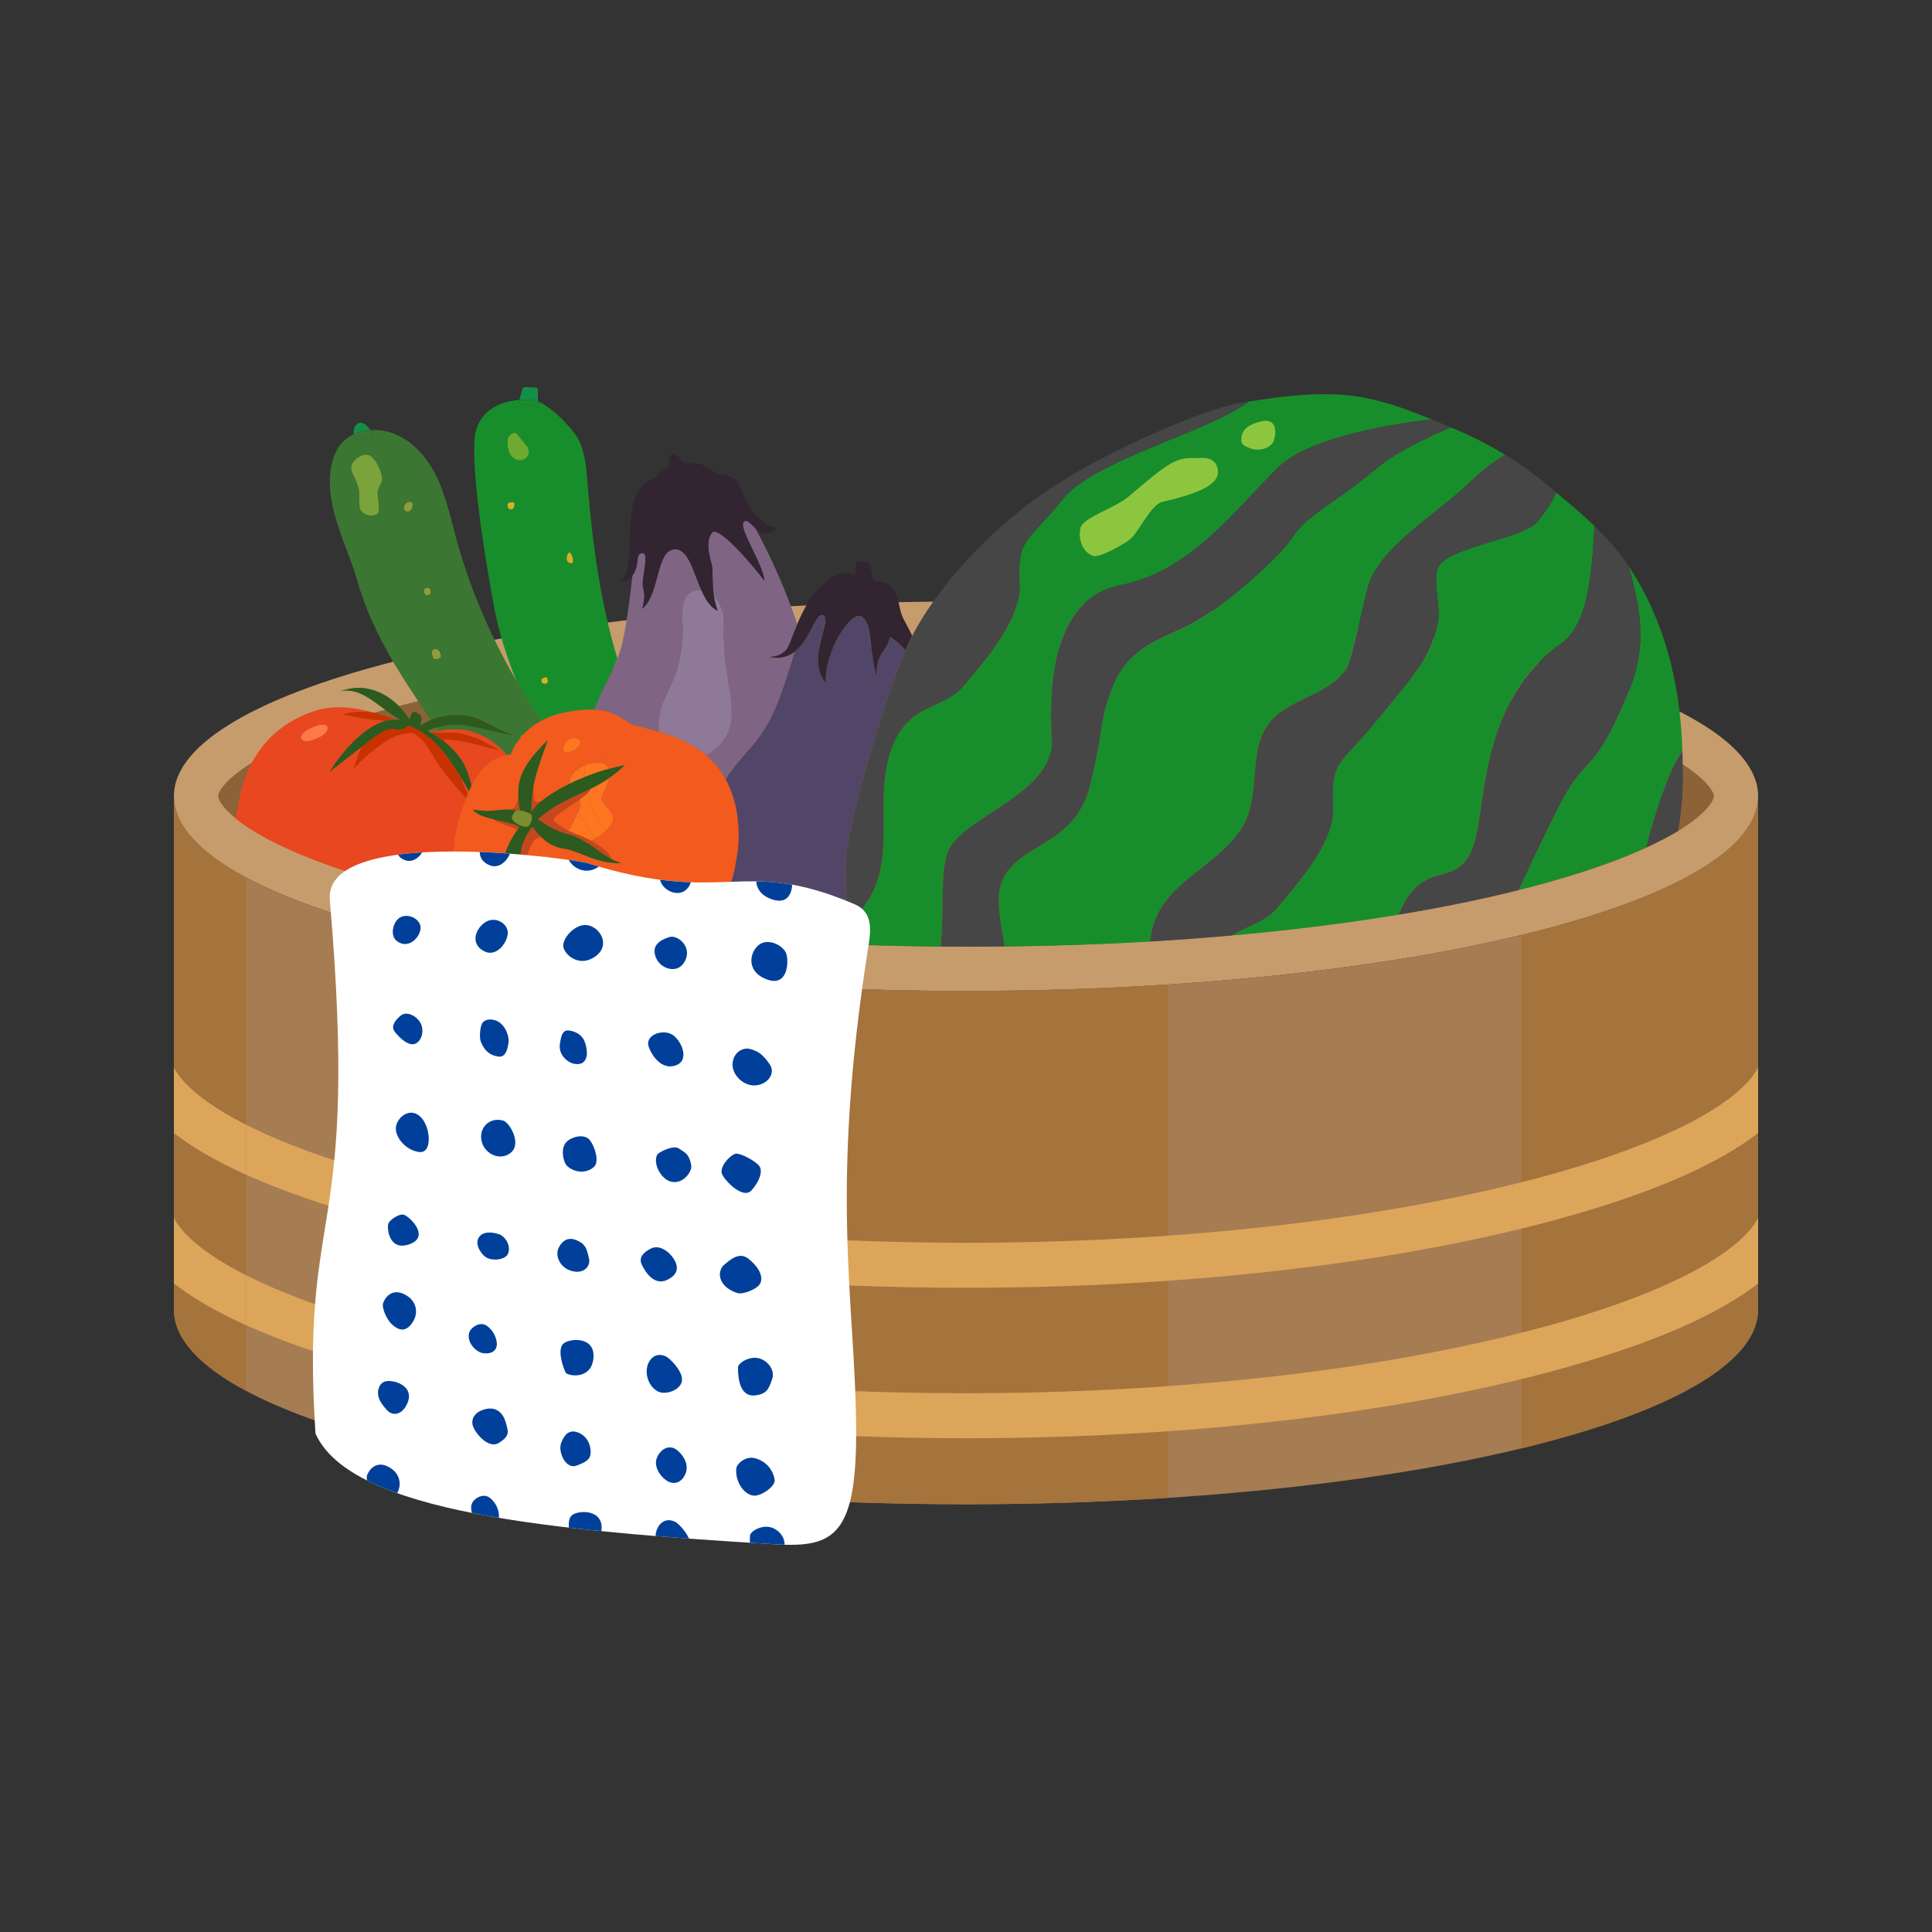 <?xml version="1.0" encoding="UTF-8"?><svg id="_レイヤー_1" xmlns="http://www.w3.org/2000/svg" viewBox="0 0 700 700"><rect x="0" y="0" width="700" height="700" fill="#333333" stroke="none"/><defs><style>.cls-1{fill:none;}.cls-1,.cls-2,.cls-3,.cls-4,.cls-5,.cls-6,.cls-7,.cls-8,.cls-9,.cls-10,.cls-11,.cls-12,.cls-13,.cls-14,.cls-15,.cls-16,.cls-17,.cls-18,.cls-19,.cls-20,.cls-21,.cls-22,.cls-23,.cls-24,.cls-25,.cls-26,.cls-27,.cls-28,.cls-29{stroke-width:0px;}.cls-2{fill:#798e2e;}.cls-3{fill:#524668;}.cls-4{fill:#7ba33b;}.cls-5{fill:#2c5a1f;}.cls-6{fill:#464646;}.cls-7{fill:#6eaa32;}.cls-8{fill:#322430;}.cls-9{fill:#3b7632;}.cls-10{fill:#178e2b;}.cls-11{fill:#138f48;}.cls-12{fill:#c83200;}.cls-13{fill:#c5471e;}.cls-14{fill:#c69c6d;}.cls-15{fill:#d4b228;}.cls-16{fill:#dca55a;}.cls-17{fill:#a5733c;}.cls-18{fill:#a67c52;}.cls-19{fill:#8c6239;}.cls-20{fill:#8f7999;}.cls-21{fill:#8cc63f;}.cls-22{fill:#ff784a;}.cls-23{fill:#ff7520;}.cls-24{fill:#919d3b;}.cls-25{fill:#7f6484;}.cls-26{fill:#fff;}.cls-27{fill:#f25a1e;}.cls-28{fill:#e84720;}.cls-29{fill:#00409a;}</style></defs><path class="cls-19" d="M350,351.01c-76.03,0-147.43-7.26-201.03-20.43-57.48-14.13-77.96-31.01-77.96-42.1s20.48-27.97,77.96-42.1c53.6-13.18,124.99-20.43,201.03-20.43s147.43,7.26,201.03,20.43c57.48,14.13,77.96,31.01,77.96,42.1s-20.48,27.97-77.96,42.1c-53.6,13.18-124.99,20.43-201.03,20.43Z"/><path class="cls-14" d="M350,233.97c75.41,0,146.12,7.17,199.11,20.2,59.66,14.66,71.85,30.8,71.85,34.31s-12.19,19.65-71.85,34.31c-52.99,13.03-123.7,20.2-199.11,20.2s-146.12-7.17-199.11-20.2c-59.66-14.66-71.85-30.8-71.85-34.31s12.19-19.65,71.85-34.31c52.99-13.03,123.7-20.2,199.11-20.2M350,217.93c-158.51,0-287,31.59-287,70.55s128.49,70.55,287,70.55,287-31.59,287-70.55-128.49-70.55-287-70.55h0Z"/><path class="cls-18" d="M63,288.48c0,38.96,128.49,70.55,287,70.55s287-31.59,287-70.55v185.99c0,38.96-128.49,70.55-287,70.55s-287-31.59-287-70.55v-185.99Z"/><path class="cls-1" d="M551.25,428.35v-89.58c-35.1,8.49-79.04,14.77-128.12,17.94v91c47.05-3.36,90.95-9.95,128.12-19.36Z"/><path class="cls-1" d="M142.37,426.69c35.87,9.6,78.48,16.48,124.41,20.25v-90.93c-78.93-5.87-143.48-19.87-177.55-38.04v89.58c12.58,6.35,29.94,12.93,53.14,19.14Z"/><path class="cls-1" d="M138.15,496.95c-20.26-5.42-36.29-11.08-48.92-16.78v23.79c34.06,18.17,98.62,32.17,177.55,38.04v-24.2c-47.42-3.83-91.5-10.91-128.62-20.85Z"/><path class="cls-1" d="M266.78,501.45v-38.17c-47.42-3.83-91.5-10.91-128.62-20.85-20.26-5.42-36.29-11.08-48.92-16.78v36.41c12.58,6.35,29.94,12.93,53.14,19.14,35.87,9.6,78.48,16.48,124.41,20.25Z"/><path class="cls-1" d="M423.14,502.23c47.05-3.36,90.95-9.95,128.12-19.36v-37.71c-37.51,9.19-81.33,15.61-128.12,18.9v38.17Z"/><path class="cls-1" d="M423.14,518.57v24.14c49.08-3.17,93.02-9.45,128.12-17.94v-25.1c-37.51,9.19-81.33,15.61-128.12,18.9Z"/><path class="cls-17" d="M350,521.1c-28.38,0-56.34-1.13-83.22-3.3v24.2c26.34,1.96,54.28,3.02,83.22,3.02,25.28,0,49.79-.81,73.14-2.31v-24.14c-23.76,1.67-48.29,2.53-73.14,2.53Z"/><path class="cls-17" d="M350,450.29c24.88,0,49.41-.88,73.14-2.57v-91c-23.35,1.51-47.86,2.31-73.14,2.31-28.95,0-56.88-1.06-83.22-3.02v90.93c26.84,2.2,54.8,3.35,83.22,3.35Z"/><path class="cls-17" d="M423.14,502.23v-38.17c-23.76,1.67-48.29,2.53-73.14,2.53-28.38,0-56.34-1.13-83.22-3.3v38.17c26.84,2.2,54.8,3.35,83.22,3.35,24.88,0,49.41-.88,73.14-2.57Z"/><path class="cls-17" d="M551.25,499.66v25.1c52.92-12.8,85.75-30.6,85.75-50.29v-9.45c-13.64,10.59-36.85,21.68-75.15,31.93-3.47.93-7.01,1.83-10.6,2.71Z"/><path class="cls-17" d="M557.63,426.69c50.81-13.6,73.69-28.94,79.37-39.91v-98.31c0,19.69-32.83,37.49-85.75,50.29v89.58c2.15-.54,4.28-1.09,6.38-1.66Z"/><path class="cls-17" d="M551.25,445.15v37.71c2.15-.54,4.28-1.09,6.38-1.66,50.81-13.6,73.69-28.94,79.37-39.91v-30.8c-13.64,10.59-36.85,21.68-75.15,31.93-3.47.93-7.01,1.83-10.6,2.71Z"/><path class="cls-17" d="M89.23,480.18c-11.25-5.07-19.8-10.17-26.23-15.16v9.45c0,10.53,9.4,20.52,26.23,29.49v-23.79Z"/><path class="cls-17" d="M89.23,407.56v-89.58c-16.83-8.97-26.23-18.96-26.23-29.49v98.31c3.09,5.96,11.26,13.21,26.23,20.77Z"/><path class="cls-17" d="M89.23,462.07v-36.41c-11.25-5.07-19.8-10.17-26.23-15.16v30.8c3.09,5.96,11.26,13.21,26.23,20.77Z"/><path class="cls-16" d="M266.78,463.29v-16.35c-45.93-3.77-88.54-10.64-124.41-20.25-23.2-6.21-40.56-12.78-53.14-19.14v18.11c12.63,5.69,28.66,11.35,48.92,16.78,37.12,9.94,81.2,17.02,128.62,20.85Z"/><path class="cls-16" d="M557.63,426.69c-2.1.56-4.23,1.11-6.38,1.66-37.17,9.41-81.06,16-128.12,19.36-23.73,1.69-48.26,2.57-73.14,2.57-28.42,0-56.39-1.14-83.22-3.35v16.35c26.89,2.17,54.84,3.3,83.22,3.3,24.85,0,49.37-.86,73.14-2.53,46.78-3.29,90.61-9.72,128.12-18.9,3.59-.88,7.13-1.78,10.6-2.71,38.3-10.25,61.51-21.35,75.15-31.93v-23.72c-5.68,10.97-28.56,26.31-79.37,39.91Z"/><path class="cls-16" d="M89.23,407.56c-14.97-7.56-23.14-14.81-26.23-20.77v23.72c6.43,4.99,14.98,10.09,26.23,15.16v-18.11Z"/><path class="cls-16" d="M266.78,517.8v-16.35c-45.93-3.77-88.54-10.64-124.41-20.25-23.2-6.21-40.56-12.78-53.14-19.14v18.11c12.63,5.69,28.66,11.35,48.92,16.78,37.12,9.94,81.2,17.02,128.62,20.85Z"/><path class="cls-16" d="M557.63,481.21c-2.1.56-4.23,1.11-6.38,1.66-37.17,9.41-81.06,16-128.12,19.36-23.73,1.69-48.26,2.57-73.14,2.57-28.42,0-56.39-1.14-83.22-3.35v16.35c26.89,2.17,54.84,3.3,83.22,3.3,24.85,0,49.37-.86,73.14-2.53,46.78-3.29,90.61-9.72,128.12-18.9,3.59-.88,7.13-1.78,10.6-2.71,38.3-10.25,61.51-21.35,75.15-31.93v-23.72c-5.68,10.97-28.56,26.31-79.37,39.91Z"/><path class="cls-16" d="M89.23,462.07c-14.97-7.56-23.14-14.81-26.23-20.77v23.72c6.43,4.99,14.98,10.09,26.23,15.16v-18.11Z"/><path class="cls-1" d="M157.87,263.67c-.93.3-1.9.66-2.92,1.09.48.27.94.54,1.39.81.79-.26,1.57-.48,2.33-.66-.26-.41-.53-.83-.8-1.25Z"/><path class="cls-1" d="M308.06,340.66c-.09-.68-.18-1.36-.27-2.04-.26.13-.52.25-.77.37.39.54.73,1.09,1.04,1.66Z"/><path class="cls-11" d="M192.61,144.86c.7.04,1.48.26,2.31.6-.03-1.36-.06-2.73-.09-4.09,0-.24-.02-.49-.16-.68-.2-.26-.57-.29-.89-.3-1.12-.04-2.25-.08-3.37-.12-.26,0-.54-.01-.76.12-.28.18-.39.53-.47.85-.32,1.22-.64,2.43-.97,3.65,1.51-.12,3-.12,4.41-.04Z"/><path class="cls-10" d="M204.06,258.26c4.66-.96,8.3-1.25,11.21-1.12,2.48-6.23,6-12.18,8.42-18.49-5.92-19.75-8.9-40.2-10.75-62.75-.44-5.33-.75-10.79-2.87-15.7-1.85-4.26-9.64-12.45-15.15-14.74.02.75.03,1.5.05,2.25l-7.09-1.59c.11-.41.22-.81.32-1.22-6.56.53-13.45,3.32-15.67,10.83-2.72,9.24,2.85,44.94,6.51,64.27,1.84,9.71,4.66,18.27,8,26.54,2.89,4.96,5.96,9.81,9.21,14.54,2.49-1.33,5.14-2.27,7.8-2.82ZM205.62,200.91c.65-1.49,1.45-.25,1.67.46.22.7.94,3.05-.7,2.72-1.27-.36-1.61-1.68-.97-3.18ZM186.08,184.12c-.48.8-1.98.51-2.1-.41-.08-.62-.41-1.29.75-1.64l1.04-.07c.91-.2.8,1.33.31,2.13ZM191.14,165.32c-.83,1.36-2.77,1.79-4.23,1.15s-2.43-2.12-2.76-3.68c-.33-1.56-.22-3-.2-3.69s.67-1.25,1.19-1.72,1.28-.73,1.94-.49l4.26,5.31c.35,1.02.36,2.2-.2,3.12ZM196.43,245.86l1.46-.59c.64.79,1.11,2.44-.46,2.44-1.25.09-1.56-1.07-1-1.85Z"/><path class="cls-10" d="M194.97,147.71c-.02-.75-.03-1.5-.05-2.25-.83-.34-1.61-.56-2.31-.6-1.41-.09-2.9-.08-4.41.04-.11.41-.22.81-.32,1.22l7.09,1.59Z"/><path class="cls-7" d="M187.08,156.89c-.66-.24-1.42.03-1.94.49s-1.17,1.02-1.19,1.72-.13,2.13.2,3.69c.33,1.56,1.3,3.05,2.76,3.68s3.4.21,4.23-1.15c.56-.92.55-2.1.2-3.12l-4.26-5.31Z"/><path class="cls-15" d="M197.43,247.71c1.58,0,1.1-1.64.46-2.44l-1.46.59c-.56.78-.25,1.94,1,1.85Z"/><path class="cls-15" d="M206.59,204.08c1.64.33.92-2.01.7-2.72-.22-.7-1.02-1.95-1.67-.46s-.3,2.82.97,3.18Z"/><path class="cls-15" d="M185.76,181.99l-1.04.07c-1.16.36-.84,1.03-.75,1.64.12.92,1.62,1.21,2.1.41.48-.8.6-2.33-.31-2.13Z"/><path class="cls-11" d="M133.35,154.75c-.73-.84-1.7-1.66-2.81-1.58-1.21.08-2.13,1.25-2.35,2.45-.1.56-.08,1.12,0,1.68,1.86-.87,3.89-1.36,5.99-1.49-.26-.37-.53-.73-.83-1.07Z"/><path class="cls-9" d="M307.02,339c-2.54,1.21-5.07,2.16-7.6,2.81,2.94.14,5.89.26,8.86.38-.08-.51-.15-1.02-.22-1.52-.31-.57-.66-1.13-1.04-1.66Z"/><path class="cls-9" d="M187.04,246.54c-9.5-16.32-16.96-33.78-21.9-52.01-2.11-7.77-3.79-15.76-7.49-22.91-3.7-7.15-9.83-13.54-17.68-15.32-1.91-.43-3.88-.6-5.8-.48.54.75,1.01,1.55,1.39,2.39l-6.96,1.01c-.17-.63-.33-1.27-.42-1.91-3.44,1.62-6.24,4.58-7.56,9.17-4.3,14.93,5.02,30.6,8.68,43.45,6.02,21.12,17.49,36.85,26.74,50.94,3.7-1.52,7.96-2.04,11.84-1.73,6.66.55,8.86,3.99,18.49,7.32-13.72-2.29-19.37-5.69-28.51-2.79.27.42.54.84.8,1.25,10.68-2.54,19.18,1.94,25.01,8.65.83-.13,1.33-.13,1.33-.13.93-2.34,2.18-4.39,3.65-6.18-.03-.15-.04-.28-.01-.35.09-.31.47-.53.9-.68,1.35-1.47,2.86-2.73,4.47-3.81.73-.49,1.48-.93,2.24-1.34-3.25-4.73-6.33-9.58-9.21-14.54ZM136.58,186.27c-1.74,1.04-4.46.5-5.72-1.09-1.26-1.59-.37-6.4-.97-8.34-1.38-4.51-3.25-6.19-2.53-8.35.72-2.16,4.01-4.34,6.28-3.59,2.27.75,4.21,5.27,4.74,7.6.53,2.33-1.25,3.31-1.57,5.68-.25,1.86,1.37,7.13-.24,8.09ZM149.27,184.05c-.19,1.14-1.87,1.77-2.61.89-.44-.53-.4-1.34-.08-1.95.32-.61.76-.74,1.29-1.18l.9.08c1.14.17.69,1.03.49,2.16ZM155.45,215.44c-1.34.55-1.54-.08-1.72-.81s-.29-1.1.29-1.38c.58-.28.97-.37,1.32-.26.35.11,1.45,1.9.11,2.45ZM158.53,238.64c-1.36.34-1.47-.21-1.7-.93s-.82-2.21.61-2.53c1.43-.31,1.65.72,1.97,1.54.32.82.62,1.53-.88,1.91Z"/><path class="cls-9" d="M261.59,326.97c-1.4,2.46-3.06,4.84-4.99,7.2-.05.4-.31.67-.66.8-.54.64-1.09,1.29-1.68,1.94-.49.55-1.01,1.12-1.53,1.71,8.72.8,17.65,1.51,26.75,2.1-2.21-.82-4.45-1.88-6.74-3.2-4.85-2.8-8.48-6.5-11.15-10.54Z"/><path class="cls-9" d="M135.56,158.21c-.38-.84-.85-1.64-1.39-2.39-2.1.13-4.13.61-5.99,1.49.09.64.25,1.28.42,1.91l6.96-1.01Z"/><path class="cls-4" d="M138.39,172.5c-.53-2.33-2.47-6.84-4.74-7.6-2.27-.75-5.56,1.43-6.28,3.59-.72,2.16,1.15,3.84,2.53,8.35.6,1.94-.29,6.75.97,8.34,1.26,1.59,3.97,2.14,5.72,1.09,1.61-.96-.01-6.23.24-8.09.32-2.37,2.1-3.34,1.57-5.68Z"/><path class="cls-24" d="M148.78,181.89l-.9-.08c-.53.44-.97.57-1.29,1.18-.32.61-.36,1.42.08,1.95.74.88,2.42.25,2.61-.89.19-1.14.65-2-.49-2.16Z"/><path class="cls-24" d="M155.34,212.99c-.35-.11-.74-.01-1.32.26-.58.28-.47.65-.29,1.38s.38,1.35,1.72.81c1.34-.55.24-2.34-.11-2.45Z"/><path class="cls-24" d="M157.44,235.19c-1.43.31-.83,1.8-.61,2.53s.34,1.27,1.7.93c1.5-.38,1.2-1.1.88-1.91-.32-.82-.54-1.85-1.97-1.54Z"/><path class="cls-24" d="M188.64,266.91c-.02.07-.01.2.01.35.29-.35.58-.7.89-1.03-.43.15-.82.37-.9.68Z"/><path class="cls-24" d="M256.6,334.17c-.22.27-.44.53-.66.8.35-.14.61-.4.66-.8Z"/><path class="cls-25" d="M269.6,189.01c-2.58,1.58,7.27,15.95,7.32,21.41-2.41-3.66-16.61-20.53-18.93-17.46-3.04,4.02,0,10.81.1,12.72.19,3.87.07,6.97.55,10.21,2.31,1.94,3.7,5.46,3.47,11.5-.55,14.81,4.18,26.04,2.72,34.35-.85,4.84-4.13,9.55-9.08,11.81.25.21.51.42.76.64,2.64,2.37,4.76,5.14,6.41,8.17,3.15-4.98,6.71-8.57,10.45-13.04,7.26-8.68,10.19-19,14.68-33.29-2.36,1.86-5.37,2.86-9.35,1.93,0,0,4.9.24,6.84-3.67.82-1.66,1.87-4.71,3.32-8.15-3.96-11.82-9.31-23.98-15.17-34.75-1.75-1.58-3.04-3.45-4.08-2.38Z"/><path class="cls-25" d="M244.7,199c-7.18,0-5.4,16.11-12.02,21.57,1.91-6.67-.34-6.22.34-10.86.85-5.88,1.46-9.05,0-9.28-1.94-.3-1.91,1.56-2.24,4.02-.2,1.46-.74,2.9-1.63,4.03-1.08,10.07-2.77,21.76-4.23,26.62-.36,1.2-.78,2.38-1.23,3.55-2.42,6.31-5.94,12.26-8.42,18.49,8.91.41,11,4.76,14.8,5.7.96.24,1.93.48,2.9.73,1.93.49,3.86,1.01,5.77,1.58-.25-2.51.01-5.44.9-8.78,1.6-6.05,9.35-14.38,7.64-33.17-.55-5.99,1.98-9.97,6.94-9.21-2.96-6.6-4.69-14.98-9.5-14.98Z"/><path class="cls-20" d="M264.83,261.74c1.45-8.31-3.27-19.54-2.72-34.35.22-6.04-1.17-9.56-3.47-11.5.25,1.7.66,3.44,1.37,5.36-2.58-1.17-4.34-4-5.8-7.27-4.96-.76-7.48,3.22-6.94,9.21,1.71,18.78-6.04,27.12-7.64,33.17-.88,3.34-1.14,6.28-.9,8.78,6.19,1.85,12.14,4.3,17.01,8.4,4.96-2.25,8.23-6.97,9.08-11.81Z"/><path class="cls-8" d="M260,221.25c-.71-1.91-1.12-3.65-1.37-5.36-.81-.68-1.73-1.17-2.73-1.51-.6-.2-1.16-.32-1.7-.4,1.46,3.26,3.22,6.1,5.8,7.27Z"/><path class="cls-8" d="M269.6,189.01c1.04-1.07,2.33.8,4.08,2.38,1.95,1.76,4.49,3.15,7.9-.29-3.42.53-9.93-4.79-12.66-12.92-2.71-8.08-7.05-4.8-10.66-7.61-3.63-2.83-6.52-2.99-10.9-2.68-.72-2.61-4.18-4.31-4.85-2.23l-.43,3.56c-1.41.71-2.67,1.68-3.69,2.83-1.91,2.15-4.61,1.98-7.01,5.78-1.06,1.67-2.08,3.5-2.98,10.97-.63,5.22.9,20.7-4.38,21.83,2.26.25,3.97-.68,5.11-2.13.89-1.13,1.43-2.58,1.63-4.03.33-2.46.3-4.32,2.24-4.02,1.46.23.85,3.4,0,9.28-.67,4.64,1.57,4.19-.34,10.86,6.62-5.47,4.84-21.57,12.02-21.57,4.81,0,6.54,8.38,9.5,14.98.54.08,1.1.2,1.7.4,1,.33,1.92.83,2.73,1.51-.48-3.24-.36-6.34-.55-10.21-.09-1.91-3.13-8.7-.1-12.72,2.32-3.06,16.51,13.81,18.93,17.46-.04-5.46-9.9-19.83-7.32-21.41Z"/><path class="cls-3" d="M298.17,332.05c-5.67-2.38-11.9-2.84-18.01-3.73.66.68,1.23,1.24,1.66,1.63,2.05,1.83,8.95,6.6,16.64,11.83.32.02.64.03.96.05,2.53-.65,5.06-1.6,7.6-2.81-2.18-3.03-5.41-5.51-8.86-6.95Z"/><path class="cls-3" d="M280.16,328.31c-1.24-.18-2.48-.38-3.71-.62-4.54-.88-8.91-2.29-13.13-4.09-.51,1.11-1.07,2.21-1.67,3.28-.02.03-.03.06-.05.08,2.67,4.05,6.31,7.75,11.15,10.54,2.29,1.32,4.53,2.37,6.74,3.2,6.24.41,12.57.76,18.97,1.06-7.7-5.22-14.6-9.99-16.64-11.83-.43-.39-1-.95-1.66-1.63Z"/><path class="cls-3" d="M322.52,230.75c-1.2,5.64-5.09,4.98-4.97,14.52-3.15-14.12-1.48-18.56-5.16-21.77-3.68-3.21-14.14,13.14-13.12,23.97-7.21-8.52,1.74-21.91-.63-24.21-2.25-2.33-3.78,4.46-7.66,9.66-.86,1.15-1.83,2.21-2.94,3.09-4.49,14.3-7.41,24.61-14.68,33.29-3.74,4.47-7.3,8.06-10.45,13.04,4.2,7.7,1.26,39.37.4,41.25,4.22,1.8,8.59,3.21,13.13,4.09,1.23.24,2.47.44,3.71.62,6.11.9,12.34,1.35,18.01,3.73,3.45,1.45,6.68,3.92,8.86,6.95.26-.12.51-.24.77-.37-.99-7.99-1.29-16.2-1.4-24.18,0-.02,0-.04,0-.07-.08-5.89,2.4-17.62,5.9-30.69.32-1.18.64-2.37.97-3.56.14-.51.29-1.03.43-1.55,4.09-14.54,9.17-29.97,13.27-40.48.34-.86.7-1.73,1.08-2.59-1.42-1.63-3.18-3.24-5.53-4.76Z"/><path class="cls-8" d="M327.79,225.08c-2.39-4.11-1.52-7.18-3.94-11.27-2.22-3.76-7.21-3.24-7.21-3.24l-1.92-7.05-4.12-.14s-1.29,2.75-.45,5.21c-6.04-2.63-9.3.73-12.76,3.93-3.87,3.58-6.57,8.96-8.54,13.63-1.45,3.44-2.5,6.49-3.32,8.15-1.94,3.91-6.84,3.67-6.84,3.67,3.98.93,6.99-.08,9.35-1.93,1.12-.88,2.09-1.95,2.94-3.09,3.88-5.21,5.4-11.99,7.66-9.66,2.38,2.3-6.57,15.69.63,24.21-1.02-10.83,9.44-27.18,13.12-23.97,3.68,3.21,2.01,7.65,5.16,21.77-.12-9.54,3.77-8.89,4.97-14.52,2.35,1.52,4.11,3.13,5.53,4.76.48-1.1.99-2.2,1.53-3.31.3-.62.62-1.24.94-1.86-.91-1.91-1.83-3.71-2.73-5.27Z"/><path class="cls-28" d="M137.52,258.79c.59.18,1.17.36,1.75.55-.58-.19-1.17-.37-1.75-.55Z"/><path class="cls-28" d="M139.66,259.47c.55.18,1.09.36,1.63.55-.54-.19-1.08-.37-1.63-.55Z"/><path class="cls-28" d="M168.65,286.04c.27.54.58,1.08.87,1.62.14-.32.28-.65.42-.96-1.03-1.82-2.04-3.56-3.04-5.2.49,1.55,1.01,3.1,1.75,4.55Z"/><path class="cls-28" d="M143.15,260.67c-.48-.17-.96-.34-1.44-.51.48.17.96.34,1.44.51h0Z"/><path class="cls-28" d="M156.68,265.48c.21-.07.41-.11.62-.17-.01,0-.03,0-.04,0-.19.06-.38.12-.57.18Z"/><path class="cls-28" d="M156.35,265.59c.11-.04.22-.07.33-.1-.12.04-.23.06-.34.1,0,0,0,0,.01,0Z"/><path class="cls-28" d="M158.67,264.92c-.45.11-.91.25-1.37.39.56.08,1.13.15,1.7.18,0,0,.02,0,.03,0,2.23.12,4.47-.16,6.68.09,2.01.23,3.94.89,5.85,1.55,1.34.46,2.69.93,3.91,1.65,1.77,1.05,3.24,1.8,5.68,3.02-4.27-.61-13.92-4.13-20.37-3.83-.05,0,.12.36.4.94,6.65,5.26,8.21,10.25,9.68,15.8.11-.23.22-.46.33-.69,3.94-8.15,9.87-10.02,12.5-10.44-5.83-6.71-14.33-11.19-25.01-8.65Z"/><path class="cls-12" d="M135.2,258.12s-.02,0-.03,0c.1.03.21.06.31.08-.09-.03-.19-.05-.28-.08Z"/><path class="cls-12" d="M135.48,258.2c.59.16,1.19.33,1.78.51-.59-.18-1.18-.34-1.78-.51Z"/><path class="cls-28" d="M167.41,324.85c-5.63-12.32-2.66-25.56,1.5-35.75-4.76-5-9.18-10.33-12.65-16.28-.83-1.42-1.62-2.9-2.71-4.13-1.03-1.16-2.31-2.08-3.57-2.99-.79-.57-4.35.34-5.43.6-3.02.7-10.35,5.5-16.38,12.26.8-2.73,1.63-5.5,2.92-8.02-.09.07-.17.13-.26.2-3.83,2.98-7.66,5.95-11.49,8.93,4.31-6.89,11.96-15.98,20.05-18.4-.64-.22-1.37-.3-2.05-.34-4.78-.25-13.64-2.14-13.64-2.14,4.05-1.04,7.68-1.25,11.46-.68-6.71-1.82-13.69-2.69-20.15-.82-10.72,3.11-23.13,11.41-27.6,29.11-.96,3.79-1.56,7.18-1.91,10.25,12.8,10.28,37.96,19.92,70.3,27.43,4.04,2.02,8.8,1.49,12.29,2.23-.13-.28-.26-.54-.39-.82-.1-.21-.19-.42-.29-.64ZM117.91,265.62c-1.3,1.44-4.3,2.44-5.5,2.77-2.36.64-3.29-.47-3.31-1.08-.03-1.08,1.72-2.51,2.05-2.69.33-.18,3.54-1.95,5.65-2.04,2.11-.08,2.4,1.6,1.11,3.04Z"/><path class="cls-12" d="M141.3,260.02c.14.05.27.09.41.14-.14-.05-.27-.09-.41-.14Z"/><path class="cls-12" d="M137.25,258.71c.09.03.18.05.27.08-.09-.03-.18-.06-.27-.08Z"/><path class="cls-12" d="M139.28,259.34c.13.04.26.08.39.13-.13-.04-.26-.08-.39-.13Z"/><path class="cls-12" d="M123.7,258.8s8.85,1.89,13.64,2.14c.68.04,1.4.12,2.05.34,1.24-.37,2.5-.58,3.75-.61-.48-.17-.96-.34-1.44-.51-.13-.05-.27-.09-.41-.14-.54-.19-1.08-.37-1.63-.55-.13-.04-.26-.08-.39-.13-.58-.19-1.17-.37-1.75-.55-.09-.03-.18-.06-.27-.08-.68-.2-1.37-.4-2.05-.59-3.79-.57-7.43-.36-11.49.68Z"/><path class="cls-12" d="M168.65,286.04c-.74-1.45-1.25-3-1.75-4.55-5.6-9.26-10.88-15.67-19-18.71,0,0-1.75,2.19-4.96,1.4-3.16-.78-6.89,2.5-11.85,6.37-1.29,2.51-2.13,5.29-2.92,8.02,6.03-6.76,13.36-11.56,16.38-12.26,1.08-.25,4.64-1.16,5.43-.6,1.26.91,2.54,1.82,3.57,2.99,1.1,1.23,1.88,2.71,2.71,4.13,3.48,5.95,7.9,11.29,12.65,16.28.2-.49.4-.97.61-1.45-.29-.54-.59-1.08-.87-1.62Z"/><path class="cls-12" d="M181.15,271.79c-2.44-1.22-3.91-1.96-5.68-3.02-1.22-.72-2.57-1.19-3.91-1.65-1.91-.66-3.84-1.32-5.85-1.55-2.21-.25-4.46.03-6.68-.09,0,0-.02,0-.03,0-.59-.03-1.17-.1-1.74-.18-.3.09-.6.19-.91.28,1.83,1.11,3.41,2.19,4.77,3.27.02.01.04.03.06.04-.29-.57-.45-.94-.4-.94,6.45-.3,16.11,3.22,20.37,3.83Z"/><path class="cls-22" d="M116.8,262.58c-2.11.08-5.32,1.85-5.65,2.04-.33.18-2.07,1.62-2.05,2.69.02.61.94,1.72,3.31,1.08,1.19-.32,4.2-1.32,5.5-2.77,1.3-1.44,1.01-3.13-1.11-3.04Z"/><path class="cls-5" d="M156.34,265.58c-.6.19-.59.2.01,0,0,0,0,0-.01,0Z"/><path class="cls-5" d="M154.52,266.22s-3.02-1.97-4.84-2.84c1.82.87,3.65,1.87,4.83,2.84,0,0,0,0,.01,0Z"/><path class="cls-5" d="M161.18,268.9c.04.08.08.17.13.26-.06-.1-.12-.2-.19-.3-1.36-1.08-2.94-2.16-4.77-3.27-.54-.01-.92-.55-1.4-.82,1.02-.44,1.99-.8,2.92-1.09,9.13-2.9,14.78.5,28.51,2.79-9.63-3.34-11.82-6.78-18.49-7.32-3.88-.32-8.14.21-11.84,1.73-1.3.53-2.53,1.19-3.65,1.98.44-2.77.75-3.43-1.47-4.69-1.7-.97-2.02.7-2.49,2.58-6.19-9.74-16.19-13.9-25.1-10.24,8.11-1.85,14.42,6.5,21.82,10.31-1.45-.27-4.52.11-5.76.48-8.1,2.41-15.74,11.5-20.05,18.4,3.83-2.98,7.66-5.95,11.49-8.93.09-.07.17-.13.26-.2,4.96-3.87,8.69-7.15,11.85-6.37,3.21.8,4.96-1.4,4.96-1.4,8.12,3.04,13.4,9.45,19,18.71,1,1.65,2,3.38,3.04,5.2.25-.57.51-1.13.77-1.68.05-.1.1-.2.15-.31-1.46-5.56-3.03-10.54-9.68-15.8Z"/><path class="cls-5" d="M161.12,268.86c.06.1.12.2.19.3-.05-.09-.09-.17-.13-.26-.02-.01-.04-.03-.06-.04Z"/><path class="cls-27" d="M256.6,334.17h0c1.93-2.37,3.59-4.74,4.99-7.2h0c-1.4,2.46-3.06,4.84-4.99,7.2Z"/><path class="cls-27" d="M255.94,334.97h0c-.54.64-1.09,1.29-1.68,1.94-.49.55-1.01,1.12-1.53,1.71h0c.52-.58,1.03-1.16,1.53-1.71.58-.65,1.13-1.29,1.68-1.94Z"/><path class="cls-27" d="M255.94,334.97h0c.22-.27.44-.53.66-.8h0c-.22.27-.44.53-.66.8Z"/><path class="cls-27" d="M219.28,276.73c.8-.22,1.01-1.36.56-2.06-.45-.7-1.3-1.01-2.1-1.18,0,0-.74,1.02-.5,1.58.23.54.59,1.12,1.05,1.45.22.07.42.15.61.24.12.01.25,0,.38-.03Z"/><path class="cls-27" d="M261.59,326.97s.03-.06.05-.08c-.02.03-.03.06-.05.08h0Z"/><path class="cls-27" d="M181.37,325.11s0,0,0,0c-1.15,1.22-2.36,2.25-3.6,3.15h.01c1.24-.9,2.44-1.93,3.59-3.14Z"/><path class="cls-27" d="M206.08,300.93c1.43-2.74,2.72-4.87,3.48-6.71.71-1.7.96-3.15.45-4.62-.72.52-1.49,1.05-2.27,1.57-3.33,2.26-6.8,4.45-7.14,5.49-.31.96,2.45,2.95,5.4,4.4.02-.05.04-.09.07-.14Z"/><path class="cls-23" d="M211.78,277.27c-.84.36-1.6.8-2.28,1.3.81.97,1.62,1.93,2.44,2.89-.12-1.44-.17-2.84-.17-4.19Z"/><path class="cls-23" d="M206.08,300.93s-.04.09-.07.14c.85.42,1.71.79,2.52,1.08,2.06.74,3.91,1.57,5.53,2.44.55-.22,1.09-.47,1.62-.75-2.21-3.32-4.27-6.56-6.13-9.62-.77,1.84-2.06,3.97-3.48,6.71Z"/><path class="cls-23" d="M211.94,281.46c-.82-.96-1.64-1.92-2.44-2.89-2.05,1.51-3.26,3.52-3.08,5.35,1.76-.86,3.62-1.68,5.53-2.44,0,0,0-.02,0-.02Z"/><path class="cls-23" d="M210.02,289.6c.51,1.47.25,2.93-.45,4.62,1.86,3.06,3.92,6.29,6.13,9.62.92-.48,1.8-1.05,2.6-1.69.46-.38.87-.74,1.23-1.09-3.57-4.59-5.58-9.28-6.65-13.76-.73.71-1.74,1.49-2.86,2.3Z"/><path class="cls-23" d="M218.17,288.41c.04-.09.07-.19.12-.28,1.33-2.51,2.08-4.55,2.4-6.2-1.85,1.26-3.67,2.3-5.49,3.22.98,1.09,1.97,2.18,2.97,3.26Z"/><path class="cls-23" d="M211.94,281.46s.01.01.02.02c2.79-1.12,5.7-2.11,8.61-2.91-.32-.85-.9-1.43-1.66-1.8-.22-.02-.42-.11-.61-.24-1.18-.36-2.66-.33-4.27.03-.79.17-1.54.42-2.25.72,0,1.35.04,2.75.17,4.19Z"/><path class="cls-23" d="M218.29,276.52c.19.13.39.22.61.24-.19-.09-.4-.18-.61-.24Z"/><path class="cls-23" d="M211.94,281.46s0,.02,0,.02c0,0,0,0,.01,0,0,0-.01-.01-.02-.02Z"/><path class="cls-23" d="M218.17,288.41c-1-1.08-1.99-2.16-2.97-3.26-.39.2-.77.39-1.16.58-.14.45-.55.98-1.16,1.57,1.07,4.48,3.08,9.17,6.65,13.76,7.22-6.84-2.92-8.72-1.36-12.65Z"/><path class="cls-13" d="M187.27,316.07h0s0,0,0,0c-.22.49-.45.96-.67,1.42-1.27,2.92-2.29,7.31-2.78,11.39,1.12-.77,2.97-4.5,3.38-9.05.06-.69,1.02-3.25,2.12-6-.25-.31-.49-.63-.73-.95-.42,1.13-.86,2.19-1.32,3.18Z"/><path class="cls-13" d="M194.51,290.57c-1.64-.34-.97-3.66-1.17-5.9-.53,2.68-.84,5.48-.82,8.55.03.32.06.64.08.95.64-1.18,1.79-2.45,3.34-3.76-.63.15-1.12.22-1.43.16Z"/><path class="cls-13" d="M187.25,316.09s.01,0,.02-.01c.45-1,.89-2.05,1.32-3.18-.1-.13-.2-.25-.3-.38-.16,1.1-.45,2.25-1.04,3.58Z"/><path class="cls-13" d="M186.59,317.49c.23-.46.45-.93.67-1.42-.16.34-.32.67-.48,1-.07.14-.13.27-.2.42Z"/><path class="cls-13" d="M187.49,300.63c.26-.36.51-.72.79-1.08-3.03-1.36-6.41-1.99-9.44-2.68,1.32,1.38,7.16,2.74,8.64,3.76Z"/><path class="cls-13" d="M192.79,299.55c-.3.41-.58.8-.84,1.18-3.78,5.54-3.15,8.38-3.66,11.78.1.13.2.25.3.38.24.32.49.63.73.95,1.47-3.68,3.2-7.7,3.36-8.03.81-1.61,2.04-2.5,3.38-2.52-1.38-1.35-2.42-2.74-3.27-3.74Z"/><path class="cls-13" d="M188.36,293.67c-.28-1.72-.49-3.31-.57-4.81-.41,1.64-.74,3.08-1.2,3.54-.33.33-1.01.62-1.85.91.75.06,1.56.18,2.48.4.3-.08.7-.08,1.14-.04Z"/><path class="cls-13" d="M192.53,294.3s.05-.09.07-.13c-.02-.31-.05-.63-.08-.95,0,.36,0,.72,0,1.08Z"/><polygon class="cls-13" points="187.27 316.07 187.27 316.07 187.27 316.07 187.27 316.07"/><path class="cls-13" d="M186.96,316.7c-.06.12-.11.24-.17.36.16-.33.32-.65.48-1,0,0,0,0,0,0,0,0-.01,0-.02.01-.09.2-.19.41-.29.62Z"/><path class="cls-13" d="M217.69,306.83c-1.02-.74-2.23-1.49-3.62-2.24-1.62-.86-3.47-1.7-5.53-2.44-.81-.29-1.67-.66-2.52-1.08-2.95-1.45-5.71-3.45-5.4-4.4.34-1.04,3.81-3.23,7.14-5.49.78-.53,1.54-1.05,2.27-1.57,1.12-.81,2.13-1.59,2.86-2.3.6-.58,1.02-1.11,1.16-1.57-.46.22-.91.44-1.37.66-1.16.55-2.33,1.08-3.5,1.61-.85.39-1.69.79-2.55,1.2-3.79,1.84-7.68,4.03-11.79,7.62,5.34,3.8,8.44,4.74,10.73,5.37.99.27,1.83.49,2.63.86,1.69.77,3.03,1.47,4.15,2.13,3.44,2.02,4.82,3.61,7.86,5.32.37.21.76.41,1.18.63.17-.81-1.16-2.47-3.7-4.29Z"/><path class="cls-23" d="M193.13,325.39c1.06.88,1.5-2.18,2.05-4.72-1.32-1.41-2.58-2.85-3.81-4.31-.31,3.4.16,7.7,1.76,9.04Z"/><path class="cls-23" d="M195.73,318.61c.89-2.36,4.02,1.79,5.49-.61s-1.38-7.04-3.05-7.93c-1.67-.88-1.22,3.1-2.44,3.66-.97.44-2.27-3.67-3.57-.92-.39.82-.66,2.1-.79,3.54,1.22,1.47,2.49,2.9,3.81,4.31.17-.78.34-1.5.55-2.06Z"/><path class="cls-23" d="M207.43,272.16c.86-.21,2.79-2.06,2.94-2.93.15-.87-.61-1.83-2.44-1.83s-2.76.84-3.21,1.95c-.36.89-.78,1.78-.64,2.47.18.24.37.47.55.7.74.28,2.08-.19,2.8-.36Z"/><path class="cls-23" d="M204.27,272.28c.09.12.22.19.36.24-.18-.23-.37-.47-.55-.7.03.16.09.32.19.46Z"/><path class="cls-5" d="M182.93,327.76c.01-.78.28-2.81.66-5.31-.72.98-1.46,1.86-2.22,2.66.17,1.34.42,2.66.73,3.96.55.1,1.1.21,1.66.31.02-.16.04-.33.06-.5-.53.36-.91.07-.89-1.12Z"/><path class="cls-5" d="M181.37,325.11s0,0,0,0c.76-.8,1.5-1.69,2.22-2.66,0,0,0-.02,0-.02-.72.98-1.46,1.87-2.22,2.68Z"/><path class="cls-5" d="M186.49,317.69s0,.01-.01.02c-.53,1.03-1.07,1.99-1.63,2.88,0,.01-.01.02-.02.03-.41.64-.82,1.25-1.24,1.83-.38,2.49-.65,4.53-.66,5.31-.02,1.2.35,1.49.89,1.12.48-4.09,1.51-8.47,2.78-11.39-.03.07-.07.13-.1.2Z"/><path class="cls-5" d="M220.89,311.47c.23-.02.39-.07.45-.18.03-.05.04-.12.05-.18-.42-.21-.82-.42-1.18-.63.23.33.45.65.68.98Z"/><path class="cls-5" d="M186.49,317.69c.03-.07.07-.13.1-.2.06-.15.13-.28.2-.42-.1.21-.2.42-.3.62Z"/><path class="cls-5" d="M186.48,317.71c-.53,1.03-1.07,1.99-1.63,2.88.56-.89,1.1-1.85,1.63-2.88Z"/><path class="cls-5" d="M183.6,322.43s0,.02,0,.02c.42-.57.83-1.18,1.24-1.83-.4.64-.82,1.23-1.24,1.8Z"/><path class="cls-5" d="M186.49,317.69s0,.01-.01.02c0,0,0-.01.01-.02Z"/><path class="cls-5" d="M184.85,320.59s-.01.02-.02.03c0-.01.01-.02.02-.03Z"/><path class="cls-5" d="M221.34,311.3c-.06.11-.22.16-.45.18-.23-.33-.46-.65-.68-.98-3.04-1.71-4.41-3.3-7.86-5.32-1.12-.66-2.46-1.36-4.15-2.13-.8-.36-1.64-.58-2.63-.86-2.29-.64-5.39-1.57-10.73-5.37,4.12-3.59,8-5.78,11.79-7.62.85-.41,1.7-.81,2.55-1.2,1.17-.54,2.34-1.07,3.5-1.61.46-.21.91-.43,1.37-.66.39-.19.77-.38,1.16-.58,1.82-.93,3.65-1.96,5.49-3.22,1.9-1.3,3.82-2.83,5.78-4.74-1.94.35-3.92.82-5.9,1.37-2.91.81-5.82,1.8-8.61,2.91,0,0,0,0-.01,0-1.91.76-3.77,1.58-5.53,2.44-.71.35-1.4.7-2.08,1.05-3.35,1.76-6.25,3.63-8.4,5.44-1.55,1.31-2.71,2.58-3.34,3.76-.02.04-.05.09-.07.13-.01-.37,0-.72,0-1.08-.01-3.07.3-5.87.82-8.55.96-4.88,2.63-9.34,4.36-14.24.27-.77.54-1.54.81-2.33-.45.44-.88.86-1.29,1.28-4.61,4.64-7.18,8.28-8.45,11.82-.89,2.5-1.14,4.94-.99,7.66.08,1.5.29,3.09.57,4.81,1.5.16,3.51.92,4.19,1.53.04.13.07.27.1.41.09.5.06,1.06-.08,1.65-.18.71-.54,1.45-1.14,2.11-2.42.74-6.17-1.87-5.93-3.2.16-.89.51-1.42,1.26-2.22.11-.11.27-.19.46-.24-.91-.22-1.72-.34-2.48-.4-3.06-.24-5.16.57-8.88.47-1.32-.04-2.83-.18-4.68-.54,1.26,1.74,3.6,2.61,6.36,3.31.43.11.86.21,1.31.32,3.02.69,6.41,1.32,9.44,2.68-.28.35-.53.72-.79,1.08-1.41,1.92-2.56,3.92-3.48,5.98-1.9,4.23-2.81,8.65-2.92,13.02-.04,1.85.05,3.68.28,5.49.76-.81,1.51-1.7,2.22-2.68.42-.57.83-1.16,1.24-1.8,0-.01.01-.02.02-.03.56-.89,1.1-1.85,1.63-2.88,0,0,0-.01.01-.02.1-.2.2-.42.3-.62.06-.12.11-.25.17-.36.11-.21.2-.42.29-.62.59-1.32.88-2.48,1.04-3.58.51-3.4-.12-6.24,3.66-11.78.26-.38.53-.77.84-1.18.86,1,1.9,2.39,3.27,3.74,1.95,1.91,4.58,3.73,8.39,4.27,4.82.68,10.17,4.45,17.27,5.11,1.1.1,2.23.13,3.41.06-1.5-.56-2.72-1.09-3.75-1.61-.01.06-.02.13-.05.18Z"/><path class="cls-2" d="M192.65,295.61c-.02-.14-.06-.28-.1-.41-.68-.61-2.69-1.37-4.19-1.53-.44-.05-.84-.04-1.14.04-.2.05-.36.13-.46.24-.75.8-1.1,1.33-1.26,2.22-.23,1.32,3.51,3.94,5.93,3.2.59-.66.96-1.4,1.14-2.11.15-.58.17-1.15.08-1.65Z"/><path class="cls-13" d="M261.64,326.88c.61-1.07,1.17-2.16,1.67-3.28h0c-.51,1.11-1.07,2.21-1.67,3.28Z"/><path class="cls-13" d="M239.12,337.25c.37.04.74.08,1.11.12-.22-.27-.44-.56-.66-.83-.15.25-.3.48-.45.71Z"/><path class="cls-13" d="M255.94,334.97c-.23.09-.5.12-.77.1-.7-.06-1.29-.75-1.23-1.45l.08-1.2c.02-.13.1-.26.21-.37-1.14-.74-1.77-2.58-1.65-3.11.14-.63.86-.64.86-.64,2.79.47,3.13,1.36,3.07,2.04-.04.39-.29,1.03-.65,1.49.21.22.28.58.46.9.19.34.32,1,.3,1.38,0,.02,0,.03-.01.05,1.93-2.37,3.59-4.74,4.99-7.2-1.2-1.81-2.2-3.69-3.03-5.59-.75-.38-1.49-.78-2.22-1.18-1.67.89-3.41,1.52-4.52,2.07-5.85,2.93-9.24,9.37-12.25,14.27.22.28.44.56.66.83,4.12.44,8.29.85,12.51,1.24.52-.58,1.03-1.16,1.53-1.71.58-.65,1.13-1.29,1.68-1.94Z"/><path class="cls-13" d="M255.54,331.64c.14.03.23.1.32.19.36-.45.61-1.1.65-1.49.06-.69-.27-1.57-3.07-2.04,0,0-.71,0-.86.64-.12.53.51,2.37,1.65,3.11.32-.31.94-.5,1.31-.41Z"/><path class="cls-13" d="M256.61,334.11c.03-.38-.11-1.04-.3-1.38-.18-.33-.25-.68-.46-.9-.27.34-.6.58-.96.51-.24-.05-.46-.16-.66-.29-.12.11-.2.24-.21.37l-.08,1.2c-.06.7.53,1.4,1.23,1.45.27.02.54-.01.77-.1.23-.27.44-.53.66-.8,0-.02,0-.03.01-.05Z"/><path class="cls-13" d="M255.86,331.83c-.08-.08-.18-.15-.32-.19-.37-.09-.98.1-1.31.41.21.13.42.24.66.29.36.07.69-.17.96-.51Z"/><path class="cls-13" d="M258.57,321.38c.83,1.9,1.83,3.78,3.03,5.59.02-.03.03-.06.05-.08.61-1.07,1.17-2.16,1.67-3.28-1.61-.69-3.19-1.43-4.75-2.23Z"/><path class="cls-27" d="M262.91,282.36c-1.65-3.03-3.77-5.8-6.41-8.17-.25-.22-.5-.43-.76-.64-4.87-4.1-10.83-6.55-17.01-8.4-1.91-.57-3.84-1.09-5.77-1.58-.97-.25-1.94-.49-2.9-.73-3.8-.94-5.89-5.29-14.8-5.7-2.91-.13-6.54.15-11.21,1.12-2.66.55-5.32,1.49-7.8,2.82-.76.41-1.51.85-2.24,1.34-1.61,1.08-3.12,2.34-4.47,3.81-.31.33-.6.68-.89,1.03-1.47,1.79-2.72,3.84-3.65,6.18,0,0-.5,0-1.33.13-2.62.43-8.56,2.29-12.49,10.44-.11.23-.22.46-.33.69-.05.1-.1.2-.15.31-.26.55-.51,1.11-.77,1.68-.14.32-.28.64-.42.96-.2.48-.41.96-.61,1.45-4.16,10.19-7.13,23.43-1.5,35.75.1.21.19.42.29.64.14.28.26.55.39.82,3.17.67,6.39,1.32,9.68,1.95,0,0,0-.02,0-.03,0,0,0,.02,0,.03,1.43.27,2.87.54,4.32.81-.31-1.3-.56-2.62-.73-3.96-1.01-.18-1.09-.51,0,0-.23-1.81-.32-3.64-.28-5.49.1-4.37,1.02-8.79,2.92-13.02.92-2.05,2.08-4.05,3.48-5.98-1.48-1.01-7.32-2.38-8.64-3.76-.45-.1-.88-.21-1.31-.32-2.76-.7-5.09-1.57-6.36-3.31,1.85.36,3.36.5,4.68.54,3.72.1,5.82-.72,8.88-.47.83-.29,1.52-.58,1.85-.91.46-.46.79-1.9,1.2-3.54-.15-2.71.1-5.16.99-7.66,1.27-3.54,3.84-7.18,8.45-11.82.42-.42.84-.84,1.29-1.28-.27.79-.54,1.56-.81,2.33-1.73,4.9-3.4,9.36-4.36,14.24.2,2.24-.47,5.56,1.17,5.9.31.06.8,0,1.43-.16,2.14-1.81,5.05-3.68,8.4-5.44.68-.36,1.37-.71,2.08-1.05-.18-1.84,1.03-3.85,3.08-5.35.68-.5,1.44-.94,2.28-1.3.7-.3,1.45-.55,2.25-.72,1.61-.35,3.09-.39,4.27-.03-.46-.32-.82-.91-1.05-1.45-.25-.57.5-1.58.5-1.58.81.17,1.66.49,2.1,1.18.45.69.23,1.83-.56,2.06-.13.04-.25.04-.38.03.76.37,1.34.96,1.66,1.8,1.98-.55,3.96-1.01,5.9-1.37-1.96,1.91-3.88,3.44-5.78,4.74-.31,1.64-1.06,3.68-2.4,6.2-.05.1-.09.19-.12.28-1.56,3.93,8.58,5.81,1.36,12.65-.37.35-.77.71-1.24,1.09-.79.65-1.68,1.21-2.6,1.69-.53.28-1.07.53-1.62.75,1.39.74,2.6,1.5,3.62,2.24,2.53,1.82,3.86,3.48,3.7,4.29,1.03.52,2.25,1.05,3.75,1.61-1.18.07-2.32.04-3.41-.06-7.1-.66-12.45-4.43-17.27-5.11-3.82-.54-6.45-2.36-8.39-4.27-1.34.01-2.57.91-3.38,2.52-.17.33-1.89,4.35-3.36,8.03-1.1,2.75-2.06,5.31-2.12,6-.41,4.55-2.26,8.28-3.38,9.05-.02.17-.04.33-.06.5,8.38,1.53,17.11,2.94,26.16,4.23,9.41,1.35,19.16,2.56,29.21,3.64.15-.24.3-.47.45-.71,3.01-4.89,6.4-11.34,12.25-14.27,1.11-.55,2.84-1.18,4.52-2.07.48-.25,1.93.51,2.22,1.18,1.56.79,3.14,1.54,4.75,2.23.86-1.88,1.59-3.82,2.17-5.88,0,0,0,0,0,0,.19-.66.59-2.28.62-2.42.02-.1,1.07-5.94,1.16-6.69,0,0,0,0,0,0,1.03-9.12-.15-18.55-4.35-26.25ZM207.43,272.16c-.72.18-2.06.64-2.8.37-.14-.05-.27-.13-.36-.24-.1-.14-.16-.3-.19-.46-.14-.69.28-1.58.64-2.47.45-1.1,1.38-1.95,3.21-1.95s2.59.96,2.44,1.83c-.15.87-2.08,2.71-2.94,2.93ZM201.22,318c-1.46,2.4-4.6-1.75-5.49.61-.21.55-.39,1.28-.55,2.06-.55,2.54-.99,5.61-2.05,4.72-1.6-1.34-2.07-5.64-1.76-9.04.13-1.44.4-2.72.79-3.54,1.3-2.75,2.61,1.36,3.57.92,1.22-.56.77-4.54,2.44-3.66,1.67.88,4.51,5.53,3.05,7.93Z"/><path class="cls-10" d="M586.86,200.64c.24.31.49.63.73.94-.24-.32-.48-.63-.73-.94Z"/><path class="cls-10" d="M608.05,301.05h0c.85-5.22,1.45-10.43,1.64-15.71-.19,5.28-.78,10.49-1.64,15.71Z"/><path class="cls-10" d="M336.68,220.1c-2.3,3.4-4.37,6.83-6.15,10.25h0c1.78-3.41,3.85-6.84,6.15-10.25Z"/><path class="cls-10" d="M553.78,170.41c.95.69,1.9,1.39,2.84,2.11-.94-.73-1.89-1.42-2.84-2.11Z"/><path class="cls-10" d="M609.56,271.88c.12,3.37.15,6.3.18,8.59-.19-13.41,0-47.12-20.84-77.07-.01-.02-.02-.03-.03-.05.01.02.02.03.03.05.43.62.8,1.26,1.22,1.88,4.79,16.78,6.39,29.25.21,44.69-11.09,27.72-15.58,25.13-22.17,36.03-3.19,5.27-11.68,22.83-17.94,36.46,18.19-4.58,33.8-9.78,46.26-15.46,3.01-12.68,8.42-27.88,12.33-33.89.27-.41.51-.82.75-1.24Z"/><path class="cls-10" d="M545.36,164.78c1.29.79,2.57,1.6,3.84,2.44-1.27-.84-2.55-1.65-3.84-2.44Z"/><path class="cls-10" d="M585.17,198.53c.37.44.74.89,1.09,1.34-.36-.45-.73-.9-1.09-1.34Z"/><path class="cls-10" d="M549.25,167.25c1.23.82,2.46,1.66,3.67,2.52-1.21-.87-2.44-1.7-3.67-2.52Z"/><path class="cls-10" d="M534.9,302.64c3.25-13.92,2.77-49.89,30.49-69.29,9.81-6.87,11.17-23.36,12.34-42.72,2.56,2.46,5,5.01,7.25,7.68-6.1-7.27-13.58-13.59-21.14-19.88-1.17,2.87-3.27,6.23-6.77,10.57-5.04,6.25-32.89,9.25-36.03,16.63-1.93,4.52.96,14.59,0,19.4-2.77,13.86-8.49,19.19-22.17,36.03-13.69,16.84-16.63,13.86-15.84,31.7.55,12.4-12.82,27.2-20.45,36.39-4.09,4.92-10.94,6.33-16.33,9.79,21.53-1.91,41.8-4.46,60.46-7.55.18-.39.34-.75.47-1.04,9.59-21.69,22.5-5.41,27.72-27.72Z"/><path class="cls-10" d="M451.87,296.12c4.4-10.88.74-24.57,7.83-33.92,7.04-9.27,21.86-10.17,28.13-19.98,1.98-3.09,6.99-27.61,8.27-31.05,5.23-14.01,25.3-25.62,36.03-36.03,5.49-5.32,9.75-8.32,13.22-10.37-6-3.67-12.22-6.81-18.68-9.5-12.27-5.11-24.66-10.61-37.87-11.99-13.06-1.36-26.5.58-39.72,2.76-12.88,2.13-49.99,18.01-71.11,32.71-1.88,1.31-3.76,2.68-5.63,4.12,1.87-1.44,3.76-2.81,5.63-4.12,21.12-14.69,58.23-30.58,71.11-32.71,1.09-.18,2.19-.35,3.28-.53-14.43,11.05-55.62,21-67.13,35.17-13.69,16.84-16.63,13.86-15.84,31.7.55,12.4-12.82,27.2-20.45,36.39-3.29,3.96-8.37,5.65-13.04,7.96.24.8.49,1.62.75,2.46,3.23,10.52,2.58,15.73,1.43,25.59-2.94,25.39-10.31,40.09-18.87,46.6-3.88,2.95-7.67,5.39-11.42,7.25.08.68.17,1.36.27,2.04.28.5.53,1.02.75,1.55,10.49.39,21.17.64,32,.74,1.45-12.99-.4-27.18,2.84-34.76,5.22-12.22,38.4-20.71,37.42-40.19-.99-19.48-.02-51.05,24.94-56.02,24.96-4.96,40.2-25.75,56.83-42.38,10.44-10.44,37.25-15.42,55.78-17.68,2.36.97,4.7,1.95,7.05,2.93-8.61,3.62-19.87,8.98-26.79,14.75-16.63,13.86-24.95,16.63-30.49,24.95-5.54,8.32-26.33,26.33-37.42,31.88-11.09,5.54-22.17,8.32-27.72,22.17-5.54,13.86-2.77,13.86-8.32,36.03-5.54,22.17-26.33,20.79-31.88,34.65-2.64,6.6-.25,15.09.88,23.66,18.1-.19,35.73-.81,52.75-1.81.35-2.68.87-5.32,1.85-7.85,6.09-15.71,27.03-21.53,33.34-37.16Z"/><path class="cls-10" d="M308.28,342.19c.18,0,.35.02.53.02-.22-.53-.47-1.04-.75-1.55.07.51.14,1.02.22,1.52Z"/><path class="cls-10" d="M326.97,238.1c-4.11,10.5-9.19,25.94-13.27,40.48,4.09-14.54,9.17-29.97,13.27-40.48.34-.86.7-1.73,1.08-2.59h0c-.38.87-.74,1.73-1.08,2.59Z"/><path class="cls-10" d="M313.27,280.12c-.33,1.2-.66,2.38-.97,3.56.32-1.18.64-2.37.97-3.56Z"/><path class="cls-10" d="M320.11,291.04c0,11.75.97,24.34-5.14,34.37-1.38,2.26-4.12,5.94-7.52,10.08-.71-7-.96-14.1-1.06-21.05.11,7.99.41,16.19,1.4,24.18,3.76-1.87,7.54-4.31,11.42-7.25,8.56-6.51,15.93-21.2,18.87-46.6,1.14-9.86,1.8-15.07-1.43-25.59-.26-.84-.5-1.65-.75-2.46-1.47.73-2.91,1.52-4.23,2.46-9.56,6.83-11.56,20.1-11.57,31.85Z"/><path class="cls-10" d="M329.58,232.2c.3-.62.62-1.24.94-1.86h0c-.32.62-.64,1.24-.94,1.86h0Z"/><path class="cls-10" d="M328.05,235.51c.48-1.1.99-2.2,1.53-3.31h0c-.54,1.11-1.05,2.21-1.53,3.31h0Z"/><path class="cls-6" d="M363.05,319.27c5.54-13.86,26.33-12.47,31.88-34.65,5.54-22.17,2.77-22.17,8.32-36.03,5.54-13.86,16.63-16.63,27.72-22.17,11.09-5.54,31.88-23.56,37.42-31.88,5.54-8.32,13.86-11.09,30.49-24.95,6.92-5.77,18.18-11.13,26.79-14.75-2.34-.98-4.69-1.96-7.05-2.93-18.52,2.26-45.34,7.24-55.78,17.68-16.63,16.63-31.88,37.42-56.83,42.38-24.95,4.96-25.92,36.53-24.94,56.02.99,19.48-32.2,27.97-37.42,40.19-3.24,7.59-1.39,21.78-2.84,34.76,3.57.03,7.15.06,10.75.06,4.15,0,8.27-.03,12.37-.07-1.13-8.58-3.52-17.06-.88-23.66Z"/><path class="cls-6" d="M609.74,280.47c-.03-2.3-.06-5.23-.18-8.59-.24.41-.48.83-.75,1.24-3.91,6.01-9.32,21.22-12.33,33.89,4.23-1.93,8.09-3.92,11.57-5.95.85-5.22,1.45-10.43,1.64-15.71.06-1.62.08-3.24.05-4.87Z"/><path class="cls-6" d="M549.19,167.21s.04.03.06.04c-.02-.01-.04-.03-.06-.04Z"/><path class="cls-6" d="M552.92,169.77c.29.21.57.43.86.64-.29-.21-.57-.43-.86-.64Z"/><polygon class="cls-6" points="545.35 164.77 545.35 164.77 545.36 164.78 545.35 164.77"/><path class="cls-6" d="M563.85,178.43h0c-1.16-.97-2.33-1.94-3.49-2.91-1.23-1.03-2.48-2.03-3.74-3,1.26.97,2.5,1.97,3.74,3,1.16.97,2.32,1.94,3.49,2.91Z"/><path class="cls-6" d="M462.59,329.16c7.63-9.19,21-23.99,20.45-36.39-.79-17.84,2.15-14.86,15.84-31.7,13.69-16.84,19.4-22.17,22.17-36.03.96-4.82-1.93-14.88,0-19.4,3.15-7.38,31-10.39,36.03-16.63,3.5-4.34,5.6-7.7,6.77-10.57-1.16-.97-2.33-1.94-3.49-2.91-1.23-1.03-2.48-2.03-3.74-3-.94-.72-1.89-1.42-2.84-2.11-.29-.21-.57-.43-.86-.64-1.21-.86-2.44-1.7-3.67-2.52-.02-.01-.04-.03-.06-.04-1.27-.84-2.55-1.65-3.84-2.44,0,0,0,0,0,0-3.47,2.05-7.73,5.05-13.22,10.37-10.74,10.41-30.81,22.02-36.03,36.03-1.28,3.44-6.29,27.96-8.27,31.05-6.27,9.81-21.09,10.71-28.13,19.98-7.09,9.35-3.44,23.04-7.83,33.92-6.31,15.62-27.25,21.45-33.34,37.16-.98,2.53-1.51,5.16-1.85,7.85,10.09-.59,19.96-1.32,29.58-2.18,5.39-3.46,12.25-4.87,16.33-9.79Z"/><path class="cls-6" d="M336.68,220.1c.97-1.44,1.98-2.87,3.03-4.29-1.05,1.42-2.06,2.86-3.03,4.29Z"/><path class="cls-6" d="M372.33,182.87c-11.96,9.15-23.66,20.77-32.63,32.94,8.97-12.17,20.66-23.78,32.63-32.94Z"/><path class="cls-6" d="M313.7,278.58c-.15.52-.29,1.03-.43,1.55.14-.51.29-1.03.43-1.55Z"/><path class="cls-6" d="M306.39,314.45s0-.04,0-.07c-.08-5.88,2.4-17.62,5.9-30.69-3.51,13.07-5.99,24.81-5.9,30.69,0,.02,0,.05,0,.07Z"/><path class="cls-6" d="M449.07,146.04c-12.88,2.13-49.99,18.01-71.11,32.71-1.88,1.31-3.76,2.68-5.63,4.12-11.96,9.15-23.66,20.77-32.63,32.94-1.05,1.42-2.06,2.86-3.03,4.29-2.3,3.4-4.37,6.83-6.15,10.25-.32.62-.64,1.24-.94,1.86-.54,1.11-1.05,2.21-1.53,3.31-.38.87-.74,1.73-1.08,2.59-4.11,10.5-9.19,25.94-13.27,40.48-.15.52-.29,1.03-.43,1.55-.33,1.2-.66,2.38-.97,3.56-3.51,13.07-5.99,24.81-5.9,30.69,0,.02,0,.05,0,.07.1,6.95.34,14.06,1.06,21.05,3.4-4.14,6.14-7.83,7.52-10.08,6.12-10.03,5.14-22.62,5.14-34.37,0-11.75,2.01-25.01,11.57-31.85,1.32-.94,2.75-1.73,4.23-2.46,4.67-2.31,9.75-4,13.04-7.96,7.63-9.19,21-23.99,20.45-36.39-.79-17.84,2.15-14.86,15.84-31.7,11.52-14.17,52.71-24.12,67.13-35.17-1.1.18-2.19.35-3.28.53Z"/><path class="cls-6" d="M587.59,201.58c.44.59.87,1.18,1.28,1.77-.42-.6-.85-1.19-1.28-1.77Z"/><path class="cls-6" d="M586.27,199.87c.2.25.4.51.6.77-.2-.26-.39-.51-.6-.77Z"/><path class="cls-6" d="M584.99,198.31c.06.07.12.15.18.22-.06-.07-.12-.15-.18-.22Z"/><path class="cls-6" d="M590.34,249.98c6.18-15.44,4.58-27.91-.21-44.69-.42-.63-.79-1.26-1.22-1.88-.01-.02-.02-.03-.03-.05-.42-.6-.85-1.19-1.28-1.77-.24-.32-.48-.63-.73-.94-.2-.26-.39-.51-.6-.77-.36-.45-.72-.9-1.09-1.34-.06-.07-.12-.15-.18-.22-2.25-2.67-4.69-5.22-7.25-7.68-1.17,19.36-2.53,35.85-12.34,42.72-27.72,19.4-27.24,55.37-30.49,69.29-5.21,22.31-18.13,6.02-27.72,27.72-.13.29-.29.65-.47,1.04,15.73-2.61,30.3-5.6,43.51-8.92,6.25-13.63,14.75-31.19,17.94-36.46,6.6-10.9,11.09-8.32,22.17-36.03Z"/><path class="cls-26" d="M314.78,341.94c1.07-6.69.62-11.85-5.15-14.32-40.94-17.55-46.45.82-96.69-14.84-5.53-1.72-95.79-14.06-93.44,13.3,10.83,125.95-10.72,107.45-5.2,193.29,12.83,28.86,86.58,35.27,166.44,40.16,21.46,1.31,29.69-3.13,29.46-42.01-.28-46.26-9.91-84.74,4.58-175.58Z"/><path class="cls-1" d="M143.98,333.17c2.28-2.49,7.06-1.27,8.23,1.9,1.17,3.17-3.76,9.68-8.59,5.75-2.11-1.71-1.48-5.65.35-7.65ZM150.66,378.07c-2.32,1.26-5.94-1.89-7.78-4.47-1.3-1.82.4-4.13,2.41-5.71,2.17-1.71,5.8.32,7.09,2.76,1.29,2.44.72,6.09-1.71,7.41ZM147.01,509.57c-1.98,3.35-5.02,3.29-6.79,1.36-1.33-1.46-2.63-3.05-3.11-4.97-.48-1.92.11-4.23,1.83-5.2,2.64-1.49,12.6,1.16,8.07,8.81ZM149.34,479.33c-2.74,3.94-5.47,2.17-7.33.52-1.86-1.65-3.84-6.06-3.17-7.79,1.4-3.56,4.76-5.49,9.35-2.07,2.13,1.58,3.88,5.4,1.15,9.33ZM148.33,450.82c-7.65,2.71-8.24-6.33-7.55-7.67.69-1.34,3.97-3.55,5.58-3.02,2.18.72,9.62,7.98,1.97,10.69ZM152.05,417.4c-4.71-.48-8.6-4.89-8.63-8.49-.03-3.59,4.7-7.98,8.7-4.49,4,3.5,4.64,13.45-.07,12.97ZM242.59,339.5c2.84-.87,8.2,3.39,5.66,8.55-2.54,5.16-8.61,3.02-10.36-.57-2.51-5.14,1.86-7.11,4.7-7.98ZM244.12,375.26c3.31,2.71,5.39,8.92,1.01,10.65-6.01,2.38-9.69-4.92-10.21-7.03-1.02-4.18,5.88-6.33,9.2-3.62ZM202.88,378.04c.42-2.54.85-5.09,3.39-4.66,1.8.3,4.25,1.13,5.4,3.64,1.15,2.51.96,5.26.96,5.26-.42,2.54-1.91,3.6-4.45,3.18s-5.98-3.31-5.3-7.42ZM175.18,334.6c3.52-2.88,7.95-.67,8.71,2.49.77,3.15-3.36,9.87-8.22,7.68-4.86-2.19-4.01-7.29-.5-10.16ZM184.27,377.66c-.3,2.09-.94,5.61-3.74,5.14-2.5-.42-4.71-1.43-6.31-5.38-.61-1.49-.32-5.94.8-7.09,1.04-1.08,2.78-1.13,4.22-.73,3.83,1.06,5.34,5.97,5.04,8.06ZM170.96,481.34c1.34-1.31,3.52-2.28,5.41-.97,3.19,2.22,3.79,5.85,3.63,7.08-.49,3.7-5.1,2.97-5.98,2.58-3.74-1.69-5.54-6.27-3.06-8.68ZM180.83,522.76c-4.04,2.58-9.23-4.17-9.64-6.67-.41-2.5,1.22-4.8,5.01-5.59,3.79-.79,6.17,1.65,7.07,4.98.9,3.32,1.6,4.71-2.44,7.29ZM183.92,454.5c-1.05,2.01-6.33,2.78-8.66.39-1.65-1.69-3.01-4.26-1.89-6.34,1.32-2.47,4.95-2.29,7.57-1.31,2.12.79,4.49,4.36,2.97,7.26ZM185.35,417.4c-3.59,3.41-9.62,1.12-10.82-3.83-1.2-4.92,2.84-8.97,7.8-7.56,2.23.63,6.62,7.98,3.03,11.39ZM202.47,451.97c1.52-2.9,3.73-3.58,5.91-2.81,4.25,1.51,4.25,3.95,4.99,6.68.74,2.73-1.58,5.82-6.07,4.7-4.49-1.13-6.35-5.67-4.83-8.57ZM208.91,531.02c-3.96,1.47-6.77-4.99-5.61-8.13,1.16-3.13,2.9-4.94,5.81-3.99,2.88.93,4.98,3.64,4.9,7.44-.04,2.15-1.14,3.21-5.1,4.68ZM214.99,492.2c-.83,7.99-9.49,6.3-10.07,5.1-1.11-2.29-3.15-8.71-.66-10.6,2.49-1.89,11.56-2.49,10.73,5.5ZM215.22,422.77c-3.73,3.42-9.53,1.13-10.58-1.56-1.02-2.63-1.19-6.05.99-7.83,2.18-1.78,6.29-2.5,8.05-.3,1.76,2.2,3.61,7.79,1.54,9.7ZM215.73,346.51c-5.68,4.1-10.89-.32-11.59-3.28s4.16-8.75,8.7-8.03c4.54.72,8.56,7.2,2.89,11.31ZM235.98,452.3c2.56-1.22,5.61.57,7.39,2.78,1.78,2.21,3.75,6.09-1.63,8.64-4.55,2.16-7.75-2.44-9.2-5.5-1.28-2.69.76-4.64,3.44-5.92ZM234.38,495.74c.43-2.76,2.74-6.16,6.9-4.28,1.22.55,5.89,4.91,5.82,8.5s-6.1,5.87-9.06,4.01c-2.96-1.85-4.08-5.47-3.66-8.23ZM248.62,533.2c-1.12,3.86-4.42,5.3-7.46,2.99-1.9-1.45-3.32-3.55-3.5-5.94-.18-2.38,2.27-6.34,5.74-5.77,2.34.38,6.33,4.86,5.22,8.72ZM243.49,428.22c-3.89-.65-7.09-6.67-5.35-9.89.41-.76,5.83-3.67,7.87-2.19,1.78,1.3,3.73,1.62,4.46,6.24.3,1.88-2.62,6.56-6.97,5.84ZM271.8,380.07c3.06.85,4.52,1.97,6.98,5.4,2.2,3.08-.06,6.28-3.05,7.37-5.3,1.92-10.41-2.95-10.32-7.17.1-4.23,3.67-6.36,6.39-5.6ZM279.76,499.7c-1.27,3.57-1.9,5.35-6.1,5.87-5.6.69-6.33-6.27-6.27-10.11.02-1.6,4.16-4.3,7.74-3.27,3.22.93,5.76,4.36,4.64,7.52ZM266.81,418c1.82-.02,6.73,2.55,8.24,4.4,1.51,1.85.03,5.9-2.84,8.97-2.88,3.07-8.97-2.84-10.48-5.71-1.51-2.86,3.26-7.63,5.08-7.66ZM262.52,458.14c1.15-.9,4.75-4.56,8.03-2.5,1.75,1.1,6.54,5.45,4.96,9.25-.91,2.17-6.38,4.24-8.28,3.62-7.52-2.44-7.43-8.24-4.7-10.37ZM273.36,541.92c-3.59-.07-7.09-4.93-6.58-9.89.17-1.65,3.27-4.54,6.65-3.7,3.8.94,6.59,3.89,7.23,7.76.41,2.49-4.78,5.89-7.3,5.84ZM277.63,354.77c-7.92-3.12-5.71-10.59-2.24-12.74,3.47-2.14,8.64.77,9.52,3.57.89,2.8.64,12.29-7.28,9.17Z"/><path class="cls-29" d="M273.43,528.32c-3.37-.84-6.48,2.05-6.65,3.7-.51,4.96,2.99,9.82,6.58,9.89,2.52.05,7.71-3.35,7.3-5.84-.64-3.87-3.43-6.81-7.23-7.76Z"/><path class="cls-29" d="M243.4,524.47c-3.47-.57-5.92,3.39-5.74,5.77.18,2.38,1.59,4.49,3.5,5.94,3.05,2.31,6.34.88,7.46-2.99,1.12-3.86-2.87-8.34-5.22-8.72Z"/><path class="cls-29" d="M209.1,518.9c-2.9-.94-4.65.86-5.81,3.99-1.16,3.14,1.66,9.6,5.61,8.13,3.96-1.47,5.05-2.53,5.1-4.68.08-3.8-2.03-6.51-4.9-7.44Z"/><path class="cls-29" d="M176.2,510.49c-3.79.79-5.41,3.09-5.01,5.59.41,2.5,5.59,9.25,9.64,6.67,4.04-2.58,3.34-3.97,2.44-7.29-.9-3.32-3.28-5.77-7.07-4.98Z"/><path class="cls-29" d="M138.94,500.76c-1.72.97-2.3,3.29-1.83,5.2.48,1.92,1.78,3.51,3.11,4.97,1.76,1.93,4.8,1.99,6.79-1.36,4.53-7.65-5.43-10.31-8.07-8.81Z"/><path class="cls-29" d="M267.39,495.46c-.05,3.85.67,10.8,6.27,10.11,4.2-.52,4.83-2.3,6.1-5.87,1.12-3.16-1.42-6.59-4.64-7.52-3.57-1.03-7.71,1.67-7.74,3.27Z"/><path class="cls-29" d="M247.1,499.96c.07-3.59-4.6-7.94-5.82-8.5-4.15-1.88-6.47,1.52-6.9,4.28-.43,2.76.7,6.38,3.66,8.23,2.96,1.85,8.99-.42,9.06-4.01Z"/><path class="cls-29" d="M204.27,486.7c-2.49,1.89-.45,8.31.66,10.6.58,1.2,9.24,2.89,10.07-5.1.83-7.99-8.23-7.39-10.73-5.5Z"/><path class="cls-29" d="M174.02,490.02c.88.4,5.49,1.12,5.98-2.58.16-1.23-.44-4.86-3.63-7.08-1.88-1.31-4.06-.34-5.41.97-2.48,2.41-.68,6.99,3.06,8.68Z"/><path class="cls-29" d="M148.19,469.99c-4.59-3.42-7.95-1.49-9.35,2.07-.68,1.72,1.31,6.14,3.17,7.79,1.86,1.65,4.59,3.42,7.33-.52,2.74-3.94.98-7.75-1.15-9.33Z"/><path class="cls-29" d="M279.6,553.47c-3.53-1.18-7.78,1.34-7.87,2.94-.04.76-.06,1.63-.01,2.55,3,.19,6.01.38,9.02.56,1.21.07,2.37.13,3.5.16.15-2.67-1.96-5.32-4.64-6.21Z"/><path class="cls-29" d="M244.71,551.43c-4.07-2.05-6.53,1.25-7.07,3.99-.07.36-.11.74-.13,1.12,3.99.33,8.03.63,12.11.93-1.2-2.86-4-5.58-4.91-6.04Z"/><path class="cls-29" d="M207.4,548.86c-1.19.83-1.44,2.67-1.28,4.63,3.85.45,7.78.87,11.77,1.27,1.13-7.9-7.93-7.69-10.49-5.9Z"/><path class="cls-29" d="M177.4,542.65c-1.83-1.39-4.05-.5-5.44.74-1.34,1.2-1.54,3.03-.92,4.77,3.14.62,6.36,1.21,9.68,1.77,0-.02.01-.04.02-.07.21-1.22-.24-4.87-3.33-7.22Z"/><path class="cls-29" d="M142.49,532.64c-4.44-3.61-7.88-1.82-9.43,1.68-.22.5-.22,1.24-.06,2.08,3.3,1.65,6.94,3.18,10.9,4.59,1.94-3.47.46-6.83-1.42-8.35Z"/><path class="cls-29" d="M275.51,464.89c1.59-3.8-3.21-8.15-4.96-9.25-3.29-2.06-6.88,1.6-8.03,2.5-2.72,2.13-2.82,7.93,4.7,10.37,1.9.62,7.38-1.45,8.28-3.62Z"/><path class="cls-29" d="M241.74,463.72c5.37-2.55,3.41-6.43,1.63-8.64-1.78-2.21-4.82-4-7.39-2.78-2.69,1.28-4.72,3.23-3.44,5.92,1.46,3.06,4.65,7.67,9.2,5.5Z"/><path class="cls-29" d="M207.3,460.54c4.49,1.13,6.81-1.97,6.07-4.7-.74-2.73-.74-5.17-4.99-6.68-2.18-.77-4.39-.09-5.91,2.81-1.52,2.9.34,7.45,4.83,8.57Z"/><path class="cls-29" d="M180.94,447.24c-2.63-.98-6.25-1.17-7.57,1.31-1.12,2.08.24,4.65,1.89,6.34,2.33,2.39,7.6,1.62,8.66-.39,1.52-2.9-.85-6.47-2.97-7.26Z"/><path class="cls-29" d="M146.36,440.13c-1.6-.53-4.89,1.68-5.58,3.02-.69,1.34-.1,10.38,7.55,7.67,7.65-2.71.21-9.96-1.97-10.69Z"/><path class="cls-29" d="M272.21,431.36c2.88-3.07,4.36-7.12,2.84-8.97-1.51-1.85-6.43-4.42-8.24-4.4-1.82.02-6.59,4.79-5.08,7.66,1.51,2.86,7.6,8.78,10.48,5.71Z"/><path class="cls-29" d="M246.01,416.14c-2.03-1.48-7.46,1.43-7.87,2.19-1.74,3.23,1.46,9.24,5.35,9.89,4.35.73,7.27-3.96,6.97-5.84-.73-4.62-2.68-4.95-4.46-6.24Z"/><path class="cls-29" d="M205.64,413.38c-2.18,1.78-2.01,5.2-.99,7.83,1.04,2.69,6.85,4.99,10.58,1.56,2.07-1.91.22-7.5-1.54-9.7-1.76-2.2-5.87-1.48-8.05.3Z"/><path class="cls-29" d="M182.32,406.01c-4.95-1.4-9,2.64-7.8,7.56,1.21,4.94,7.23,7.24,10.82,3.83,3.59-3.41-.79-10.76-3.03-11.39Z"/><path class="cls-29" d="M152.12,404.43c-4-3.5-8.73.89-8.7,4.49.03,3.59,3.93,8.01,8.63,8.49s4.07-9.48.07-12.97Z"/><path class="cls-29" d="M275.73,392.84c2.99-1.08,5.24-4.29,3.05-7.37-2.46-3.44-3.91-4.55-6.98-5.4-2.72-.76-6.29,1.37-6.39,5.6-.1,4.23,5.02,9.1,10.32,7.17Z"/><path class="cls-29" d="M245.13,385.9c4.37-1.73,2.3-7.94-1.01-10.65-3.31-2.71-10.22-.56-9.2,3.62.52,2.11,4.2,9.4,10.21,7.03Z"/><path class="cls-29" d="M208.18,385.46c2.54.42,4.03-.64,4.45-3.18,0,0,.19-2.75-.96-5.26-1.15-2.51-3.6-3.34-5.4-3.64-2.54-.42-2.97,2.12-3.39,4.66-.69,4.11,2.76,7,5.3,7.42Z"/><path class="cls-29" d="M179.23,369.61c-1.45-.4-3.18-.34-4.22.73-1.12,1.15-1.4,5.6-.8,7.09,1.61,3.95,3.81,4.96,6.31,5.38,2.81.47,3.44-3.05,3.74-5.14.3-2.09-1.21-7-5.04-8.06Z"/><path class="cls-29" d="M145.29,367.89c-2.01,1.58-3.71,3.88-2.41,5.71,1.84,2.58,5.46,5.72,7.78,4.47,2.43-1.32,3-4.97,1.71-7.41-1.29-2.44-4.91-4.47-7.09-2.76Z"/><path class="cls-29" d="M275.39,342.04c-3.47,2.14-5.68,9.62,2.24,12.74,7.92,3.12,8.17-6.37,7.28-9.17-.89-2.8-6.05-5.71-9.52-3.57Z"/><path class="cls-29" d="M248.25,348.05c2.54-5.16-2.82-9.43-5.66-8.55-2.84.87-7.22,2.84-4.7,7.98,1.76,3.59,7.82,5.74,10.36.57Z"/><path class="cls-29" d="M212.84,335.2c-4.54-.72-9.4,5.06-8.7,8.03s5.91,7.38,11.59,3.28c5.68-4.1,1.66-10.59-2.89-11.31Z"/><path class="cls-29" d="M175.67,344.77c4.86,2.19,8.98-4.52,8.22-7.68-.77-3.15-5.19-5.36-8.71-2.49-3.52,2.88-4.37,7.97.5,10.16Z"/><path class="cls-29" d="M143.63,340.82c4.83,3.92,9.76-2.59,8.59-5.75-1.17-3.17-5.95-4.39-8.23-1.9-1.83,2-2.46,5.94-.35,7.65Z"/><path class="cls-29" d="M279.68,325.84c5.44,1.89,7.14-1.84,7.36-5.31-4.69-.83-8.92-1.13-13.02-1.19.11,2.52,1.64,5.1,5.66,6.5Z"/><path class="cls-29" d="M250.06,320.3c.1-.22.16-.43.23-.64-3.44-.11-7.13-.38-11.19-.91.14.44.32.9.59,1.39,1.9,3.51,8.05,5.42,10.38.16Z"/><path class="cls-29" d="M216.98,313.99c-1.32-.38-2.66-.78-4.04-1.21-.78-.24-3.23-.69-6.86-1.22,1.36,2.73,6.02,5.81,10.9,2.43Z"/><path class="cls-29" d="M177.4,313.5c3.33,1.35,6.16-1.34,7.38-4.19-3.52-.26-7.21-.47-10.96-.61,0,1.95,1.05,3.78,3.57,4.8Z"/><path class="cls-29" d="M145.23,310.83c3.19,2.38,6.24.5,7.69-1.98-2.98.19-5.89.45-8.66.82.23.45.55.85.96,1.16Z"/><path class="cls-21" d="M409.01,179.83c-5.28,4.49-16.62,7.56-17.54,11.52-.93,3.95.77,8.82,4.63,10.07,2.38.77,11.15-4.3,13.12-5.83,3.38-2.63,7.73-12.78,11.89-13.74,13.11-3.03,20.45-6.2,20.18-11.1-.27-4.9-4.75-5.06-7.44-4.76-7.7-.29-9.57.84-24.85,13.84Z"/><path class="cls-21" d="M457.44,152.59c-4.27.85-7.06,2.63-7.56,5.35s.04,3.4,3.3,4.57c3.26,1.17,7.51-.22,8.41-3.05s.9-7.88-4.14-6.87Z"/></svg>